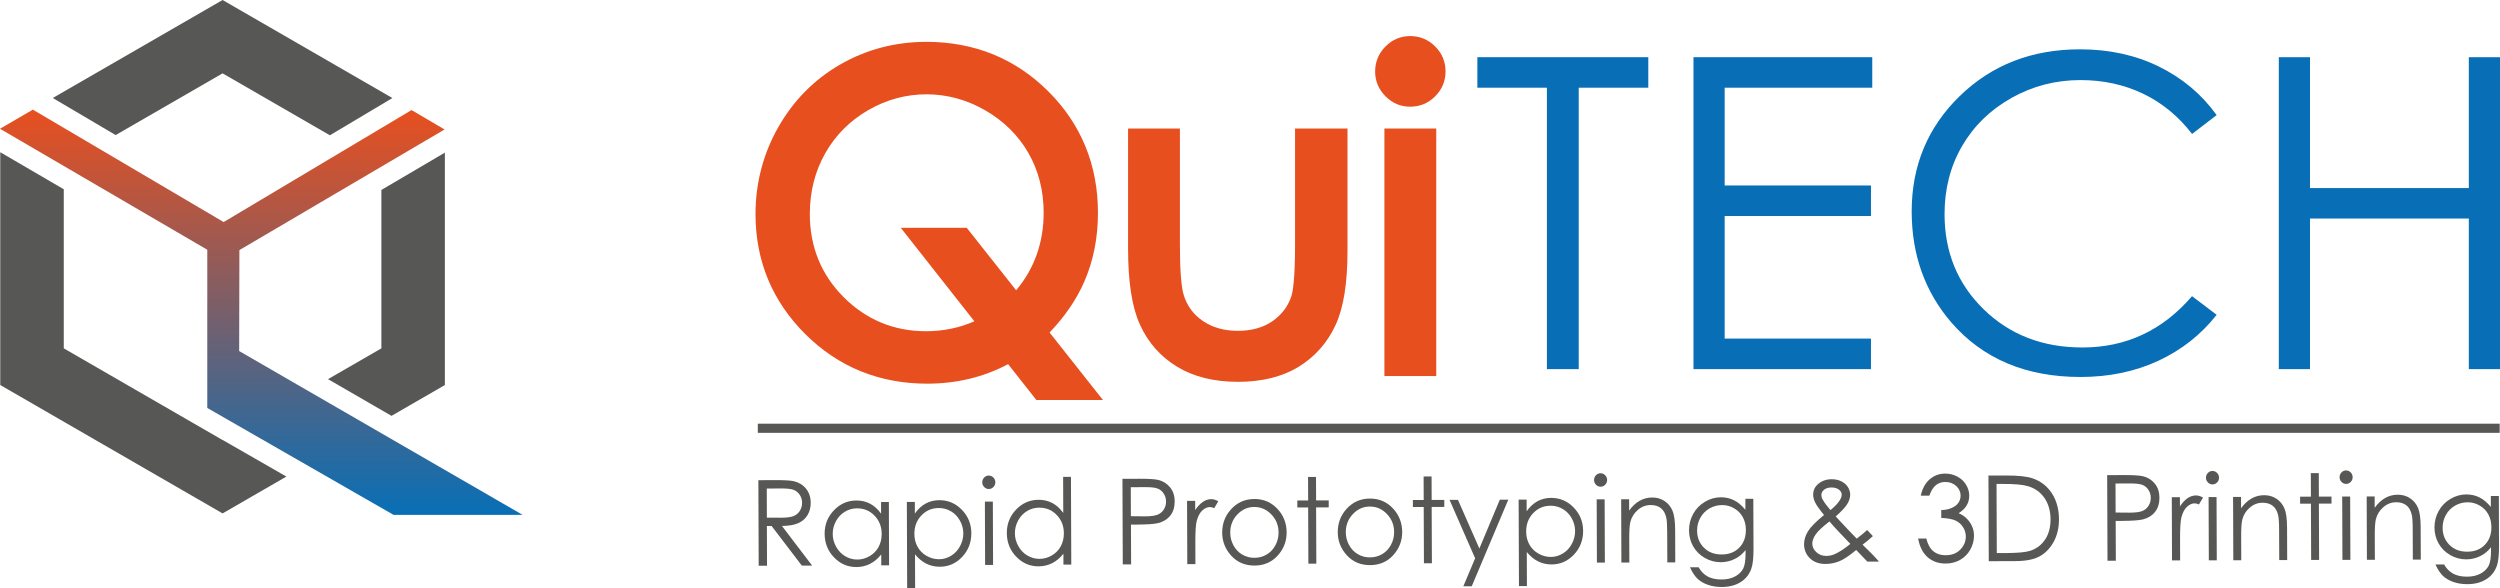 <?xml version="1.0" encoding="UTF-8"?>
<svg id="Ebene_1" data-name="Ebene 1" xmlns="http://www.w3.org/2000/svg" xmlns:xlink="http://www.w3.org/1999/xlink" viewBox="0 0 772.98 181.93">
  <defs>
    <style>
      .cls-1 {
        fill: url(#Unbenannter_Verlauf_5);
      }

      .cls-2 {
        fill: #e84f1f;
      }

      .cls-3 {
        fill: #086fb6;
      }

      .cls-4 {
        fill: #575756;
      }
    </style>
    <linearGradient id="Unbenannter_Verlauf_5" data-name="Unbenannter Verlauf 5" x1="80.79" y1="159.19" x2="80.79" y2="33.9" gradientUnits="userSpaceOnUse">
      <stop offset="0" stop-color="#086fb6"/>
      <stop offset="1" stop-color="#e84f1f"/>
    </linearGradient>
  </defs>
  <polygon class="cls-4" points="137.55 47.19 137.55 119.05 121.05 128.58 101.42 117.23 117.92 107.71 117.92 58.73 137.55 47.19"/>
  <polygon class="cls-4" points="35.76 41.76 16.32 30.3 68.82 0 121.32 30.31 102 41.83 68.82 22.68 35.76 41.76"/>
  <polygon class="cls-4" points="68.85 136.04 88.55 147.35 68.82 158.74 .08 119.05 .08 47.06 19.72 58.52 19.72 107.71 57.86 129.73 68.82 136.06 68.85 136.04"/>
  <path class="cls-1" d="M64.08,126.13l57.6,33.06h39.9l-87.63-50.65.07-31.21,63.44-37.3-10.22-6-58.09,34.63L10.16,33.9,0,39.81l64.09,37.41v48.91Z"/>
  <g>
    <path class="cls-2" d="M324.52,102.81c4.7-4.9,8.32-10.19,10.74-15.73,2.8-6.42,4.22-13.58,4.22-21.26,0-14.78-5.17-27.42-15.36-37.58-10.2-10.15-22.88-15.3-37.68-15.3-9.61,0-18.56,2.35-26.61,6.98-8.06,4.63-14.52,11.17-19.2,19.42-4.66,8.22-7.03,17.26-7.03,26.86,0,14.45,5.18,26.94,15.39,37.1,10.21,10.17,22.89,15.33,37.69,15.33,9.09,0,17.5-2.03,25.02-6.04l8.73,11.08h20.59l-16.5-20.86ZM314.19,89.76l-15.28-19.32h-20.4l22.76,28.9c-4.62,2.04-9.65,3.07-14.99,3.07-9.86,0-18.4-3.53-25.38-10.48-6.98-6.96-10.51-15.63-10.51-25.76,0-6.88,1.6-13.2,4.77-18.79,3.15-5.56,7.61-10.04,13.24-13.3,5.64-3.27,11.72-4.92,18.07-4.92s12.42,1.66,18.15,4.95c5.72,3.3,10.21,7.73,13.34,13.17,3.14,5.47,4.73,11.68,4.73,18.46,0,9.23-2.86,17.3-8.5,24.02Z"/>
    <path class="cls-2" d="M416.64,39.74v37.63c0,10.19-1.21,17.75-3.68,23.11-2.52,5.47-6.37,9.82-11.45,12.94-5.04,3.08-11.34,4.64-18.73,4.64s-13.71-1.56-18.78-4.64c-5.14-3.1-9.02-7.49-11.54-13.04-2.47-5.44-3.67-13.17-3.67-23.65v-36.99h16.03v35.97c0,7.55.38,12.72,1.13,15.36,1.04,3.45,2.98,6.12,5.92,8.14,2.98,2.05,6.64,3.08,10.87,3.08s7.82-1,10.67-2.97c2.86-1.99,4.78-4.5,5.86-7.7.43-1.29,1.15-5.09,1.15-15.91v-35.97h16.22Z"/>
    <g>
      <path class="cls-2" d="M446.95,22.1c0,2.96-1.08,5.54-3.2,7.67-2.11,2.13-4.71,3.22-7.72,3.22s-5.53-1.08-7.65-3.22c-2.12-2.13-3.2-4.71-3.2-7.67s1.08-5.6,3.2-7.73c2.12-2.13,4.69-3.22,7.65-3.22s5.6,1.09,7.72,3.22c2.12,2.12,3.2,4.72,3.2,7.73Z"/>
      <rect class="cls-2" x="428.05" y="39.74" width="16.03" height="76.53"/>
    </g>
  </g>
  <g>
    <path class="cls-3" d="M456.79,27.12v-9.44h52.85v9.44h-21.51v87.01h-9.84V27.12h-21.51Z"/>
    <path class="cls-3" d="M523.61,17.68h55.28v9.44h-45.64v30.23h45.24v9.44h-45.24v37.9h45.24v9.44h-54.88V17.68Z"/>
    <path class="cls-3" d="M685.38,35.58l-7.61,5.84c-4.2-5.46-9.24-9.61-15.11-12.43-5.88-2.82-12.34-4.23-19.38-4.23-7.69,0-14.82,1.85-21.38,5.54-6.56,3.7-11.64,8.66-15.25,14.88s-5.41,13.24-5.41,21.02c0,11.76,4.03,21.57,12.1,29.44,8.07,7.87,18.24,11.8,30.52,11.8,13.51,0,24.81-5.29,33.9-15.87l7.61,5.77c-4.81,6.12-10.81,10.85-18,14.2-7.19,3.34-15.22,5.02-24.1,5.02-16.87,0-30.19-5.62-39.93-16.85-8.17-9.49-12.26-20.94-12.26-34.36,0-14.12,4.95-26,14.85-35.64s22.3-14.46,37.21-14.46c9,0,17.14,1.78,24.39,5.34,7.26,3.56,13.2,8.56,17.84,14.98Z"/>
    <path class="cls-3" d="M704.59,17.68h9.64v40.46h49.11V17.68h9.64v96.46h-9.64v-46.56h-49.11v46.56h-9.64V17.68Z"/>
  </g>
  <rect class="cls-4" x="234.31" y="131" width="538.57" height="2.83"/>
  <g>
    <path class="cls-4" d="M234.49,148.47l5.14-.02c2.87-.01,4.81.1,5.83.34,1.53.36,2.78,1.12,3.75,2.3.96,1.18,1.45,2.63,1.46,4.36,0,1.44-.32,2.71-.98,3.8-.66,1.1-1.6,1.92-2.83,2.49-1.23.56-2.92.86-5.09.88l9.33,12.25h-3.19s-9.34-12.24-9.34-12.24h-1.46s.05,12.29.05,12.29h-2.58s-.1-26.46-.1-26.46ZM237.08,151.05l.03,9,4.45.02c1.72,0,3-.18,3.82-.52.83-.34,1.47-.88,1.93-1.62.46-.74.69-1.56.69-2.48,0-.89-.24-1.69-.71-2.42-.47-.72-1.09-1.24-1.85-1.55s-2.03-.46-3.8-.45l-4.55.02Z"/>
    <path class="cls-4" d="M274.83,155.21l.07,19.58h-2.42s-.01-3.36-.01-3.36c-1.02,1.29-2.18,2.26-3.46,2.91s-2.68.98-4.2.99c-2.7,0-5.02-.99-6.94-2.99s-2.89-4.44-2.9-7.32c-.01-2.82.95-5.23,2.87-7.24,1.92-2.01,4.24-3.02,6.96-3.03,1.57,0,2.99.33,4.26,1.01,1.27.68,2.39,1.7,3.36,3.06v-3.6s2.41,0,2.41,0ZM265.01,157.17c-1.37,0-2.63.36-3.78,1.05-1.16.69-2.07,1.67-2.75,2.91-.68,1.25-1.02,2.57-1.01,3.96,0,1.38.35,2.69,1.05,3.95.69,1.26,1.62,2.23,2.79,2.93,1.17.7,2.42,1.04,3.75,1.04,1.34,0,2.62-.36,3.82-1.06,1.2-.7,2.12-1.64,2.77-2.83.64-1.19.96-2.53.96-4.01,0-2.26-.74-4.15-2.21-5.67s-3.26-2.27-5.38-2.26Z"/>
    <path class="cls-4" d="M280.4,155.19h2.46s.01,3.59.01,3.59c.97-1.37,2.08-2.4,3.34-3.09,1.26-.69,2.67-1.04,4.22-1.04,2.71-.01,5.04.98,6.98,2.98,1.94,2,2.91,4.4,2.92,7.22.01,2.88-.94,5.33-2.84,7.34-1.9,2.02-4.21,3.03-6.91,3.04-1.52,0-2.92-.31-4.2-.96-1.28-.64-2.43-1.6-3.47-2.88l.04,10.53h-2.46s-.1-26.73-.1-26.73ZM290.24,157.08c-2.13,0-3.91.78-5.36,2.3-1.45,1.53-2.17,3.42-2.16,5.69,0,1.49.33,2.82.99,4,.65,1.18,1.58,2.12,2.8,2.81,1.21.69,2.49,1.03,3.83,1.03,1.32,0,2.56-.36,3.72-1.07,1.16-.7,2.08-1.69,2.77-2.95.68-1.26,1.02-2.58,1.02-3.96,0-1.39-.35-2.71-1.04-3.95-.69-1.24-1.61-2.21-2.77-2.89-1.16-.68-2.42-1.02-3.79-1.02Z"/>
    <path class="cls-4" d="M305.71,147.04c.56,0,1.04.2,1.44.61.4.41.6.9.6,1.47,0,.56-.19,1.05-.59,1.46-.4.41-.87.61-1.43.62-.55,0-1.02-.2-1.42-.61-.4-.41-.6-.89-.6-1.46,0-.58.19-1.07.59-1.48.39-.41.87-.61,1.41-.62ZM304.52,155.1h2.46s.07,19.57.07,19.57h-2.46s-.07-19.57-.07-19.57Z"/>
    <path class="cls-4" d="M331.13,147.44l.1,27.13h-2.42s-.01-3.36-.01-3.36c-1.03,1.29-2.18,2.26-3.46,2.91s-2.68.98-4.2.99c-2.7.01-5.02-.99-6.94-2.99-1.92-2-2.89-4.44-2.9-7.32-.01-2.82.95-5.23,2.87-7.24,1.92-2.01,4.24-3.02,6.96-3.03,1.57,0,2.99.33,4.26,1.01,1.27.68,2.39,1.7,3.36,3.06l-.04-11.16h2.42ZM321.34,156.96c-1.37,0-2.63.35-3.78,1.05-1.16.69-2.07,1.67-2.75,2.91-.68,1.25-1.02,2.57-1.01,3.96,0,1.38.35,2.7,1.05,3.95.69,1.26,1.62,2.23,2.79,2.93,1.17.7,2.42,1.04,3.75,1.04,1.34,0,2.62-.36,3.82-1.06,1.2-.7,2.12-1.64,2.77-2.83.64-1.19.96-2.53.96-4.01,0-2.26-.74-4.15-2.21-5.67-1.46-1.52-3.26-2.27-5.38-2.26Z"/>
    <path class="cls-4" d="M347.04,148.05l5.14-.02c2.95-.01,4.94.11,5.97.37,1.48.37,2.68,1.13,3.63,2.28.94,1.15,1.42,2.61,1.42,4.36,0,1.76-.44,3.22-1.35,4.37-.91,1.15-2.17,1.92-3.77,2.33-1.17.29-3.36.44-6.56.46h-1.84s.05,12.31.05,12.31h-2.58s-.1-26.46-.1-26.46ZM349.63,150.63l.03,8.98,4.37.04c1.77,0,3.06-.18,3.88-.51.82-.33,1.46-.87,1.93-1.61s.7-1.56.69-2.47c0-.88-.24-1.7-.71-2.43-.47-.73-1.09-1.26-1.86-1.56-.77-.31-2.02-.46-3.77-.45l-4.57.02Z"/>
    <path class="cls-4" d="M367.03,154.87h2.51s.01,2.85.01,2.85c.74-1.13,1.53-1.98,2.36-2.54s1.69-.84,2.6-.85c.68,0,1.41.22,2.18.66l-1.27,2.13c-.52-.23-.95-.34-1.3-.34-.82,0-1.61.35-2.37,1.04-.76.69-1.33,1.77-1.73,3.22-.3,1.12-.44,3.37-.43,6.77l.02,6.62h-2.51s-.07-19.57-.07-19.57Z"/>
    <path class="cls-4" d="M387.82,154.28c2.94-.01,5.39,1.07,7.33,3.25,1.77,1.98,2.65,4.34,2.67,7.06.01,2.74-.91,5.13-2.76,7.18-1.85,2.05-4.24,3.08-7.16,3.1-2.93.01-5.33-1-7.2-3.04-1.87-2.04-2.8-4.42-2.81-7.16,0-2.71.86-5.07,2.61-7.06,1.93-2.2,4.37-3.31,7.32-3.32ZM387.82,156.75c-2.04,0-3.8.79-5.26,2.34-1.46,1.55-2.19,3.43-2.18,5.62,0,1.42.35,2.73,1.02,3.96.67,1.22,1.58,2.16,2.72,2.82,1.14.66,2.39.99,3.76.98,1.36,0,2.61-.34,3.75-1.01s2.04-1.62,2.7-2.84c.67-1.23,1-2.55.99-3.96,0-2.2-.75-4.06-2.23-5.6-1.48-1.54-3.24-2.31-5.27-2.3Z"/>
    <path class="cls-4" d="M404.44,147.46h2.46s.03,7.26.03,7.26h3.9s0,2.16,0,2.16h-3.9s.07,17.41.07,17.41h-2.46s-.07-17.39-.07-17.39h-3.35s0-2.17,0-2.17h3.35s-.03-7.28-.03-7.28Z"/>
    <path class="cls-4" d="M423.55,154.15c2.94-.01,5.39,1.07,7.33,3.25,1.77,1.99,2.65,4.34,2.67,7.06.01,2.74-.91,5.13-2.76,7.18-1.85,2.05-4.24,3.08-7.16,3.09-2.93.01-5.33-1-7.2-3.04-1.87-2.04-2.8-4.42-2.81-7.16,0-2.71.86-5.07,2.61-7.06,1.93-2.2,4.37-3.31,7.32-3.32ZM423.55,156.62c-2.04,0-3.8.79-5.26,2.34-1.46,1.55-2.19,3.43-2.18,5.62,0,1.42.35,2.73,1.02,3.96.67,1.22,1.58,2.16,2.72,2.82,1.14.66,2.39.99,3.76.98,1.36,0,2.61-.34,3.75-1.01,1.14-.67,2.04-1.62,2.7-2.84.67-1.23,1-2.55.99-3.96,0-2.2-.75-4.06-2.23-5.61-1.48-1.54-3.24-2.31-5.27-2.3Z"/>
    <path class="cls-4" d="M440.17,147.32h2.46s.03,7.26.03,7.26h3.9s0,2.16,0,2.16h-3.9s.07,17.41.07,17.41h-2.46s-.07-17.39-.07-17.39h-3.35s0-2.17,0-2.17h3.35s-.03-7.28-.03-7.28Z"/>
    <path class="cls-4" d="M448.19,154.56h2.6s6.62,15.04,6.62,15.04l6.32-15.1h2.62s-11.3,26.77-11.3,26.77h-2.6s3.65-8.65,3.65-8.65l-7.91-18.07Z"/>
    <path class="cls-4" d="M469.56,154.48h2.46s.01,3.59.01,3.59c.97-1.37,2.08-2.4,3.34-3.09,1.26-.69,2.67-1.04,4.22-1.04,2.71,0,5.04.98,6.98,2.98,1.94,2,2.91,4.4,2.92,7.22.01,2.88-.94,5.33-2.84,7.34-1.9,2.02-4.21,3.03-6.91,3.04-1.52,0-2.92-.31-4.2-.96-1.28-.64-2.43-1.6-3.47-2.88l.04,10.53h-2.46s-.1-26.73-.1-26.73ZM479.4,156.37c-2.13,0-3.91.78-5.36,2.3s-2.17,3.42-2.16,5.69c0,1.49.33,2.82.99,4,.65,1.18,1.58,2.12,2.8,2.81,1.21.69,2.49,1.03,3.83,1.03,1.32,0,2.56-.36,3.72-1.07,1.16-.7,2.08-1.69,2.77-2.95.68-1.26,1.02-2.58,1.02-3.96,0-1.39-.35-2.71-1.04-3.95-.69-1.24-1.61-2.21-2.77-2.89-1.16-.68-2.42-1.02-3.79-1.02Z"/>
    <path class="cls-4" d="M494.87,146.33c.56,0,1.04.2,1.44.61.4.41.6.9.6,1.47,0,.56-.19,1.05-.59,1.46-.4.41-.87.61-1.43.62-.55,0-1.02-.2-1.42-.61-.4-.41-.6-.89-.6-1.46,0-.58.19-1.07.59-1.48s.87-.62,1.41-.62ZM493.68,154.39h2.46s.07,19.57.07,19.57h-2.46s-.07-19.57-.07-19.57Z"/>
    <path class="cls-4" d="M501.25,154.36h2.46s.01,3.5.01,3.5c.98-1.35,2.06-2.36,3.25-3.03,1.19-.67,2.49-1.01,3.89-1.01,1.43,0,2.7.36,3.81,1.1,1.11.74,1.93,1.74,2.46,3,.53,1.26.8,3.22.81,5.88l.04,10.08h-2.46s-.04-9.33-.04-9.33c0-2.25-.1-3.76-.29-4.51-.29-1.29-.84-2.27-1.65-2.92-.81-.65-1.86-.97-3.16-.97-1.49,0-2.82.51-3.99,1.53-1.17,1.01-1.94,2.26-2.31,3.75-.23.97-.34,2.75-.33,5.33l.03,7.18h-2.46s-.07-19.57-.07-19.57Z"/>
    <path class="cls-4" d="M539.65,154.22h2.46s.06,15.59.06,15.59c0,2.75-.22,4.76-.68,6.03-.64,1.8-1.75,3.19-3.34,4.17-1.59.98-3.5,1.47-5.74,1.48-1.64,0-3.11-.23-4.42-.7-1.31-.47-2.37-1.1-3.19-1.9-.82-.8-1.58-1.96-2.28-3.5h2.67c.73,1.28,1.67,2.24,2.82,2.86,1.15.62,2.58.93,4.28.92,1.68,0,3.09-.33,4.24-.97,1.15-.64,1.97-1.45,2.46-2.42.49-.97.73-2.53.72-4.69v-1.01c-.93,1.2-2.05,2.13-3.39,2.77-1.33.65-2.75.97-4.25.98-1.76,0-3.41-.43-4.96-1.32-1.55-.89-2.75-2.09-3.6-3.59-.85-1.51-1.28-3.17-1.28-4.98,0-1.81.43-3.5,1.3-5.07.87-1.57,2.08-2.81,3.63-3.73,1.55-.92,3.19-1.38,4.91-1.39,1.43,0,2.76.29,4,.89,1.24.6,2.44,1.6,3.59,2.98v-3.4ZM532.41,156.17c-1.39,0-2.68.36-3.88,1.05-1.19.7-2.12,1.65-2.8,2.87-.67,1.22-1.01,2.54-1,3.95,0,2.15.72,3.92,2.13,5.32,1.41,1.4,3.23,2.09,5.47,2.08,2.26,0,4.07-.71,5.44-2.11s2.05-3.23,2.04-5.5c0-1.48-.33-2.79-.96-3.95-.64-1.16-1.54-2.07-2.7-2.73-1.16-.67-2.41-1-3.74-.99Z"/>
    <path class="cls-4" d="M577.32,163.87l1.76,1.89c-1.12,1.02-2.18,1.91-3.19,2.65.71.66,1.63,1.57,2.76,2.72.9.91,1.67,1.74,2.31,2.51h-3.6s-3.44-3.59-3.44-3.59c-2.14,1.78-3.89,2.95-5.23,3.49-1.34.54-2.77.82-4.26.83-1.99,0-3.59-.57-4.8-1.74s-1.82-2.62-1.83-4.38c0-1.32.4-2.65,1.21-3.97.81-1.33,2.46-3.01,4.96-5.05-1.42-1.74-2.33-3.03-2.74-3.87-.41-.83-.61-1.63-.62-2.38,0-1.32.49-2.41,1.48-3.28,1.14-1.01,2.57-1.52,4.28-1.53,1.08,0,2.06.21,2.95.65.89.44,1.57,1.04,2.04,1.78.47.75.71,1.54.71,2.38,0,.89-.3,1.83-.9,2.84-.61,1-1.8,2.29-3.59,3.86l3.93,4.2,2.58,2.66c1.37-1.04,2.46-1.94,3.24-2.68ZM565.66,161.22c-2.19,1.7-3.62,3.05-4.3,4.06-.68,1-1.01,1.93-1.01,2.79,0,1.01.42,1.9,1.26,2.67.83.77,1.86,1.15,3.06,1.15.92,0,1.81-.2,2.69-.59,1.38-.62,2.96-1.66,4.75-3.13l-4.09-4.29c-.71-.75-1.49-1.64-2.36-2.65ZM565.96,157.72c1.25-1,2.19-1.98,2.82-2.94.44-.69.66-1.29.66-1.82,0-.61-.29-1.14-.88-1.58-.58-.44-1.36-.66-2.32-.66-.92,0-1.66.24-2.23.69-.57.46-.86,1-.86,1.62,0,.48.12.93.36,1.35.58,1.02,1.4,2.13,2.45,3.34Z"/>
    <path class="cls-4" d="M596.52,153.25h-2.63c.47-2.18,1.38-3.86,2.74-5.04,1.35-1.18,2.96-1.77,4.8-1.78,1.35,0,2.6.3,3.77.93,1.17.62,2.07,1.47,2.71,2.54.64,1.07.97,2.18.97,3.34,0,2.28-1.09,4.09-3.3,5.43,1.24.51,2.26,1.26,3.06,2.26,1.13,1.4,1.7,2.97,1.7,4.71,0,1.5-.38,2.93-1.14,4.3-.77,1.36-1.82,2.42-3.15,3.17-1.33.75-2.82,1.13-4.47,1.13-2.22,0-4.08-.64-5.57-1.95s-2.47-3.23-2.94-5.77h2.53c.45,1.71,1.09,2.95,1.93,3.71,1.07.97,2.43,1.45,4.08,1.44,1.87,0,3.38-.59,4.51-1.75,1.13-1.16,1.69-2.51,1.69-4.05,0-1.03-.29-2-.86-2.89s-1.33-1.57-2.29-2.02c-.96-.45-2.44-.73-4.44-.83v-2.43c1.17,0,2.25-.22,3.22-.65.97-.43,1.67-.97,2.11-1.64.44-.66.65-1.38.65-2.16,0-1.15-.46-2.15-1.35-2.98-.9-.84-2.03-1.25-3.4-1.25-1.11,0-2.07.33-2.88.97-.8.65-1.49,1.74-2.04,3.27Z"/>
    <path class="cls-4" d="M614.91,173.51l-.1-26.47,5.35-.02c3.86-.01,6.67.29,8.42.92,2.51.89,4.47,2.44,5.89,4.66,1.42,2.21,2.13,4.86,2.15,7.93,0,2.65-.54,4.99-1.65,7.01s-2.56,3.51-4.34,4.48c-1.78.97-4.28,1.46-7.5,1.47l-8.22.03ZM617.38,171h2.98c3.57-.02,6.05-.26,7.43-.72,1.94-.65,3.46-1.83,4.57-3.51s1.65-3.75,1.65-6.18c0-2.55-.62-4.73-1.83-6.54-1.21-1.8-2.9-3.04-5.05-3.7-1.62-.5-4.28-.74-7.99-.72h-1.83s.08,21.38.08,21.38Z"/>
    <path class="cls-4" d="M651.51,146.91l5.15-.02c2.95-.01,4.94.11,5.97.37,1.48.37,2.68,1.13,3.63,2.28.94,1.15,1.41,2.61,1.42,4.36,0,1.76-.44,3.22-1.35,4.37-.91,1.15-2.16,1.92-3.77,2.33-1.17.29-3.36.44-6.57.46h-1.84s.05,12.31.05,12.31h-2.58s-.1-26.46-.1-26.46ZM654.1,149.49l.03,8.98,4.37.04c1.77,0,3.06-.18,3.88-.51s1.46-.87,1.93-1.61c.46-.74.7-1.56.69-2.47,0-.88-.24-1.7-.71-2.43-.47-.74-1.09-1.26-1.86-1.56s-2.02-.46-3.77-.45l-4.56.02Z"/>
    <path class="cls-4" d="M671.5,153.72h2.51s.01,2.85.01,2.85c.75-1.13,1.53-1.98,2.36-2.54s1.69-.84,2.6-.85c.68,0,1.41.22,2.18.66l-1.27,2.13c-.52-.23-.95-.34-1.3-.34-.82,0-1.61.35-2.37,1.04s-1.33,1.77-1.73,3.22c-.3,1.12-.44,3.37-.43,6.77l.02,6.62h-2.51s-.07-19.57-.07-19.57Z"/>
    <path class="cls-4" d="M684.07,145.62c.56,0,1.04.2,1.44.61.4.41.6.9.6,1.47,0,.56-.19,1.05-.59,1.46-.4.41-.87.61-1.43.62-.55,0-1.02-.2-1.42-.61-.4-.41-.6-.89-.6-1.46,0-.58.19-1.07.59-1.48s.87-.61,1.41-.62ZM682.88,153.68h2.46s.07,19.57.07,19.57h-2.46s-.07-19.57-.07-19.57Z"/>
    <path class="cls-4" d="M690.45,153.65h2.46s.01,3.5.01,3.5c.98-1.35,2.06-2.36,3.25-3.03,1.19-.67,2.49-1.01,3.89-1.01,1.43,0,2.7.36,3.81,1.1,1.11.74,1.93,1.74,2.46,3,.53,1.26.8,3.22.81,5.88l.04,10.08h-2.46s-.04-9.33-.04-9.33c0-2.25-.11-3.76-.29-4.51-.29-1.29-.84-2.27-1.65-2.92-.81-.65-1.87-.97-3.16-.97-1.49,0-2.82.51-3.99,1.53-1.17,1.01-1.94,2.26-2.31,3.75-.23.97-.34,2.75-.33,5.33l.03,7.18h-2.46s-.07-19.57-.07-19.57Z"/>
    <path class="cls-4" d="M714.49,146.29h2.46s.03,7.26.03,7.26h3.9s0,2.16,0,2.16h-3.9s.07,17.41.07,17.41h-2.46s-.07-17.39-.07-17.39h-3.35s0-2.17,0-2.17h3.35s-.03-7.28-.03-7.28Z"/>
    <path class="cls-4" d="M725.38,145.46c.56,0,1.04.2,1.44.61.4.41.6.9.6,1.47,0,.56-.19,1.05-.59,1.46-.4.41-.87.62-1.43.62-.55,0-1.02-.2-1.42-.61-.4-.41-.6-.89-.6-1.46,0-.58.19-1.07.59-1.48.39-.41.87-.61,1.41-.62ZM724.19,153.53h2.46s.07,19.57.07,19.57h-2.46s-.07-19.57-.07-19.57Z"/>
    <path class="cls-4" d="M731.76,153.5h2.46s.01,3.5.01,3.5c.98-1.35,2.06-2.36,3.25-3.03,1.19-.67,2.49-1.01,3.89-1.01,1.43,0,2.7.36,3.81,1.1s1.93,1.74,2.46,3,.8,3.22.81,5.88l.04,10.08h-2.46s-.04-9.33-.04-9.33c0-2.25-.11-3.76-.29-4.51-.29-1.29-.84-2.27-1.65-2.92-.81-.65-1.87-.97-3.16-.97-1.49,0-2.82.51-3.99,1.53-1.17,1.01-1.94,2.26-2.31,3.75-.23.97-.34,2.75-.33,5.33l.03,7.18h-2.46s-.07-19.57-.07-19.57Z"/>
    <path class="cls-4" d="M770.16,153.35h2.46s.06,15.59.06,15.59c0,2.75-.22,4.76-.68,6.03-.64,1.8-1.75,3.19-3.34,4.17s-3.5,1.47-5.74,1.48c-1.64,0-3.11-.23-4.42-.7-1.31-.47-2.37-1.1-3.2-1.9-.82-.8-1.58-1.96-2.28-3.5h2.67c.73,1.28,1.67,2.24,2.82,2.86,1.15.62,2.58.93,4.27.92,1.68,0,3.09-.33,4.24-.98,1.15-.64,1.97-1.45,2.46-2.42.49-.97.73-2.53.72-4.69v-1.01c-.93,1.2-2.05,2.13-3.39,2.77-1.33.65-2.75.97-4.25.98-1.76,0-3.41-.43-4.96-1.32-1.55-.89-2.75-2.08-3.6-3.59s-1.28-3.17-1.28-4.98c0-1.81.43-3.5,1.3-5.07s2.08-2.81,3.63-3.73c1.55-.92,3.18-1.38,4.91-1.39,1.43,0,2.76.29,4,.89,1.24.6,2.43,1.59,3.59,2.98v-3.4ZM762.92,155.31c-1.39,0-2.68.35-3.88,1.05-1.19.69-2.12,1.65-2.8,2.87-.67,1.22-1.01,2.54-1,3.95,0,2.15.72,3.92,2.13,5.32,1.41,1.4,3.23,2.09,5.47,2.08,2.26,0,4.07-.71,5.44-2.11,1.37-1.4,2.05-3.23,2.04-5.5,0-1.48-.33-2.79-.96-3.95s-1.54-2.07-2.7-2.73c-1.16-.67-2.41-1-3.74-.99Z"/>
  </g>
</svg>